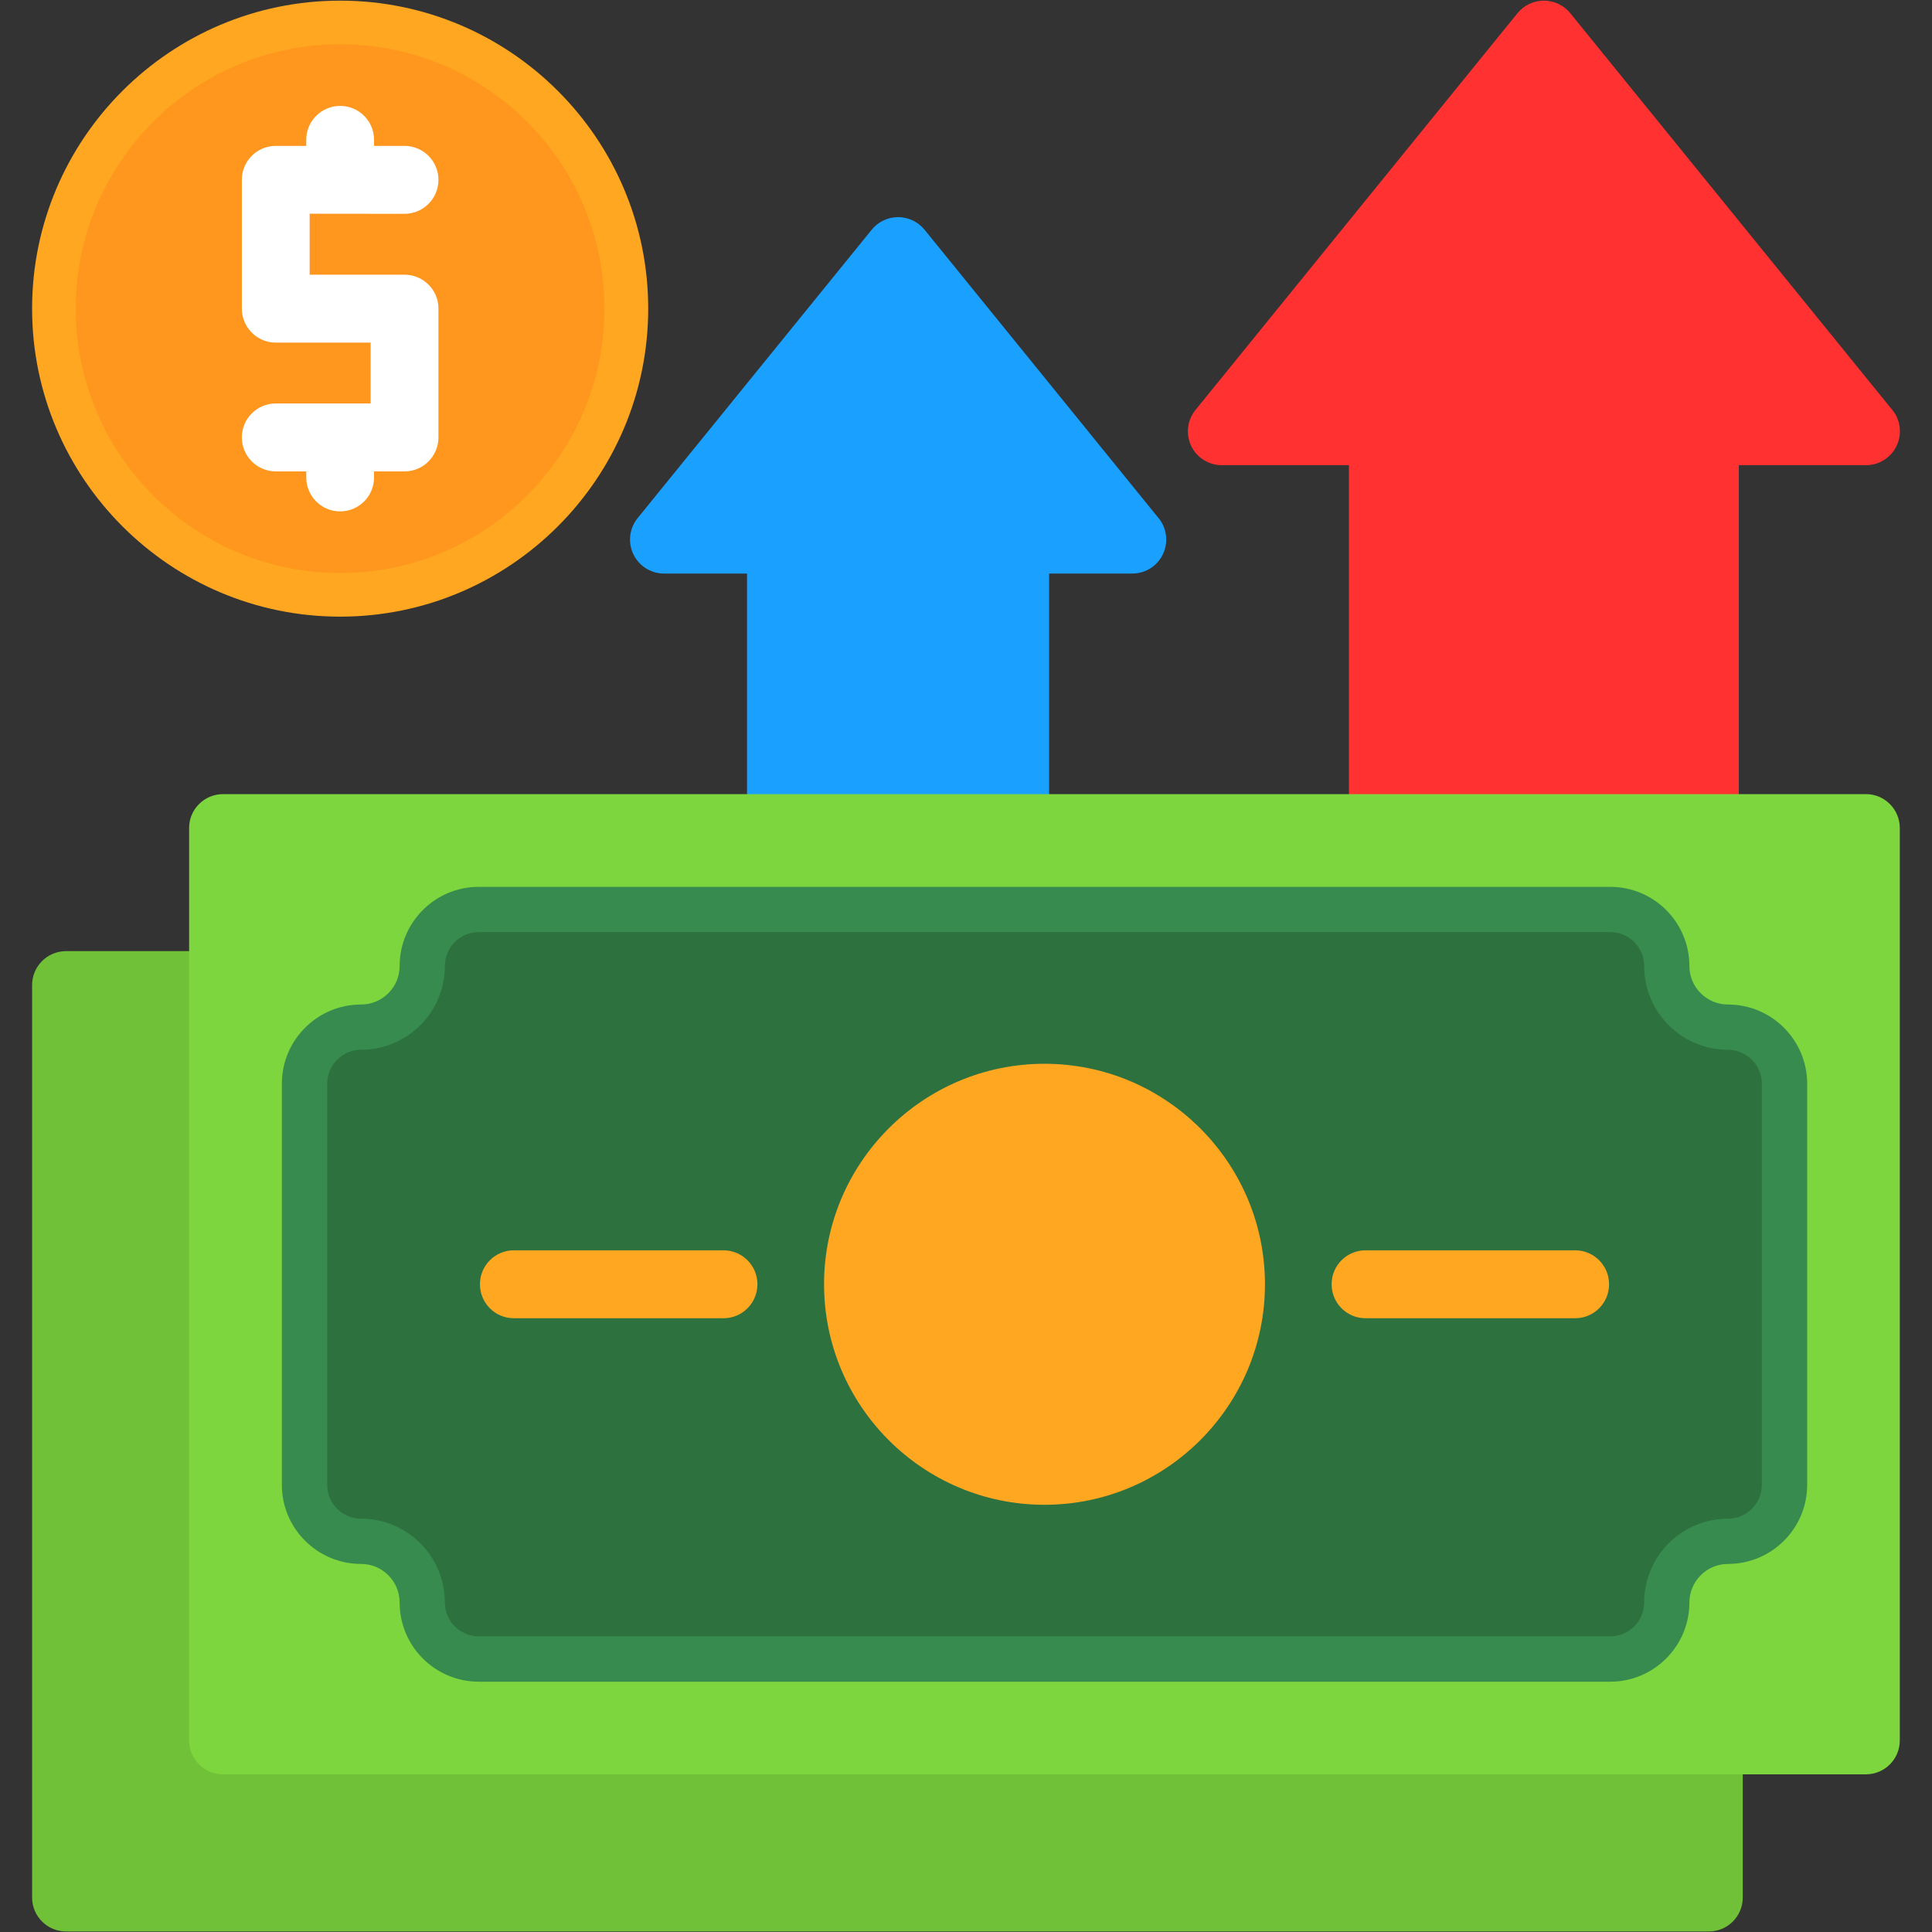 <svg clip-rule="evenodd" fill-rule="evenodd" height="512" image-rendering="optimizeQuality" shape-rendering="geometricPrecision" text-rendering="geometricPrecision" viewBox="0 0 18062 18062" width="512" xmlns="http://www.w3.org/2000/svg"><rect x="0" y="0" width="18062" height="18062" fill="#333333" stroke="none"/><g id="Layer_x0020_1"><path d="m3180 5765c-1588 0-2880-1292-2880-2880s1292-2879 2880-2879 2880 1291 2880 2879-1292 2880-2880 2880z" fill="#ffa721"/><path d="m3180 414c-1363 0-2472 1108-2472 2471s1109 2472 2472 2472 2471-1109 2471-2472-1108-2471-2471-2471z" fill="#ff961e"/><g id="_550386128"><path d="m15976 18057h-15358c-176 0-318-142-318-318v-8529c0-176 142-318 318-318h1468c175 0 317 142 317 318v6744h13573c175 0 317 142 317 317v1468c0 176-142 318-317 318z" fill="#71c138"/><path d="m9491 8059h-2189c-176 0-318-142-318-318v-2379h-777c-122 0-234-71-286-181-53-111-37-242 40-337l2189-2697c60-74 151-117 246-117 96 0 186 43 247 117l2177 2683c52 57 83 132 83 214 0 176-142 318-317 318 0 0 0 0-1 0h-777v2379c0 176-142 318-317 318z" fill="#1aa1ff"/><path d="m15939 8059h-3011c-175 0-317-142-317-318v-3392h-1188c-122 0-234-70-287-180-52-111-37-242 41-337l3010-3709c60-74 151-117 247-117 95 0 186 43 246 117l2999 3695c52 56 83 132 83 214 0 175-142 317-317 317-1 0-1 0-1 0h-1188v3392c0 176-142 318-317 318z" fill="#ff3131"/><path d="m17444 16588h-15358c-176 0-318-142-318-317v-8530c0-175 142-317 318-317h15358c175 0 317 142 317 317v8530c0 175-142 317-317 317z" fill="#7dd63e"/><path d="m3376 14621c-409 0-741-331-741-740v-3749c0-409 332-741 741-741 198 0 360-161 360-359 0-409 331-741 740-741h10578c409 0 740 332 740 741 0 198 162 359 360 359 409 0 741 332 741 741v3749c0 409-332 740-741 740-198 0-360 162-360 360 0 409-332 741-740 741h-10578c-409 0-740-332-740-741 0-198-162-360-360-360z" fill="#378b4e"/><path d="m15054 15298h-10578c-175 0-317-142-317-317 0-432-351-783-783-783-175 0-317-142-317-317v-3749c0-175 142-318 317-318 432 0 783-351 783-782 0-176 142-318 317-318h10578c175 0 317 142 317 318 0 431 351 782 783 782 175 0 317 143 317 318v3749c0 175-142 317-317 317-432 0-783 351-783 783 0 175-142 317-317 317z" fill="#2d713f"/><g fill="#ffa721"><path d="m9765 14068c-1137 0-2061-925-2061-2062 0-1136 924-2061 2061-2061 1136 0 2061 925 2061 2061 0 1137-925 2062-2061 2062z"/><path d="m6764 12324h-1960c-175 0-317-142-317-318 0-175 142-317 317-317h1960c175 0 317 142 317 317 0 176-142 318-317 318z"/><path d="m14726 12324h-1960c-175 0-317-142-317-318 0-175 142-317 317-317h1960c175 0 317 142 317 317 0 176-142 318-317 318z"/></g></g><path d="m3465 3203h-887c-175 0-317-143-317-318v-1204c0-175 142-317 317-317h285v-57c0-175 142-317 317-317s317 142 317 317v57h285c175 0 317 142 317 317s-142 318-317 318l-887-1v570h887c171 0 317 138 317 317v1204c0 175-142 318-317 318h-285v56c0 176-142 318-317 318s-317-142-317-318v-56h-285c-175 0-317-143-317-318s142-317 317-317h887z" fill="#fff"/></g></svg>